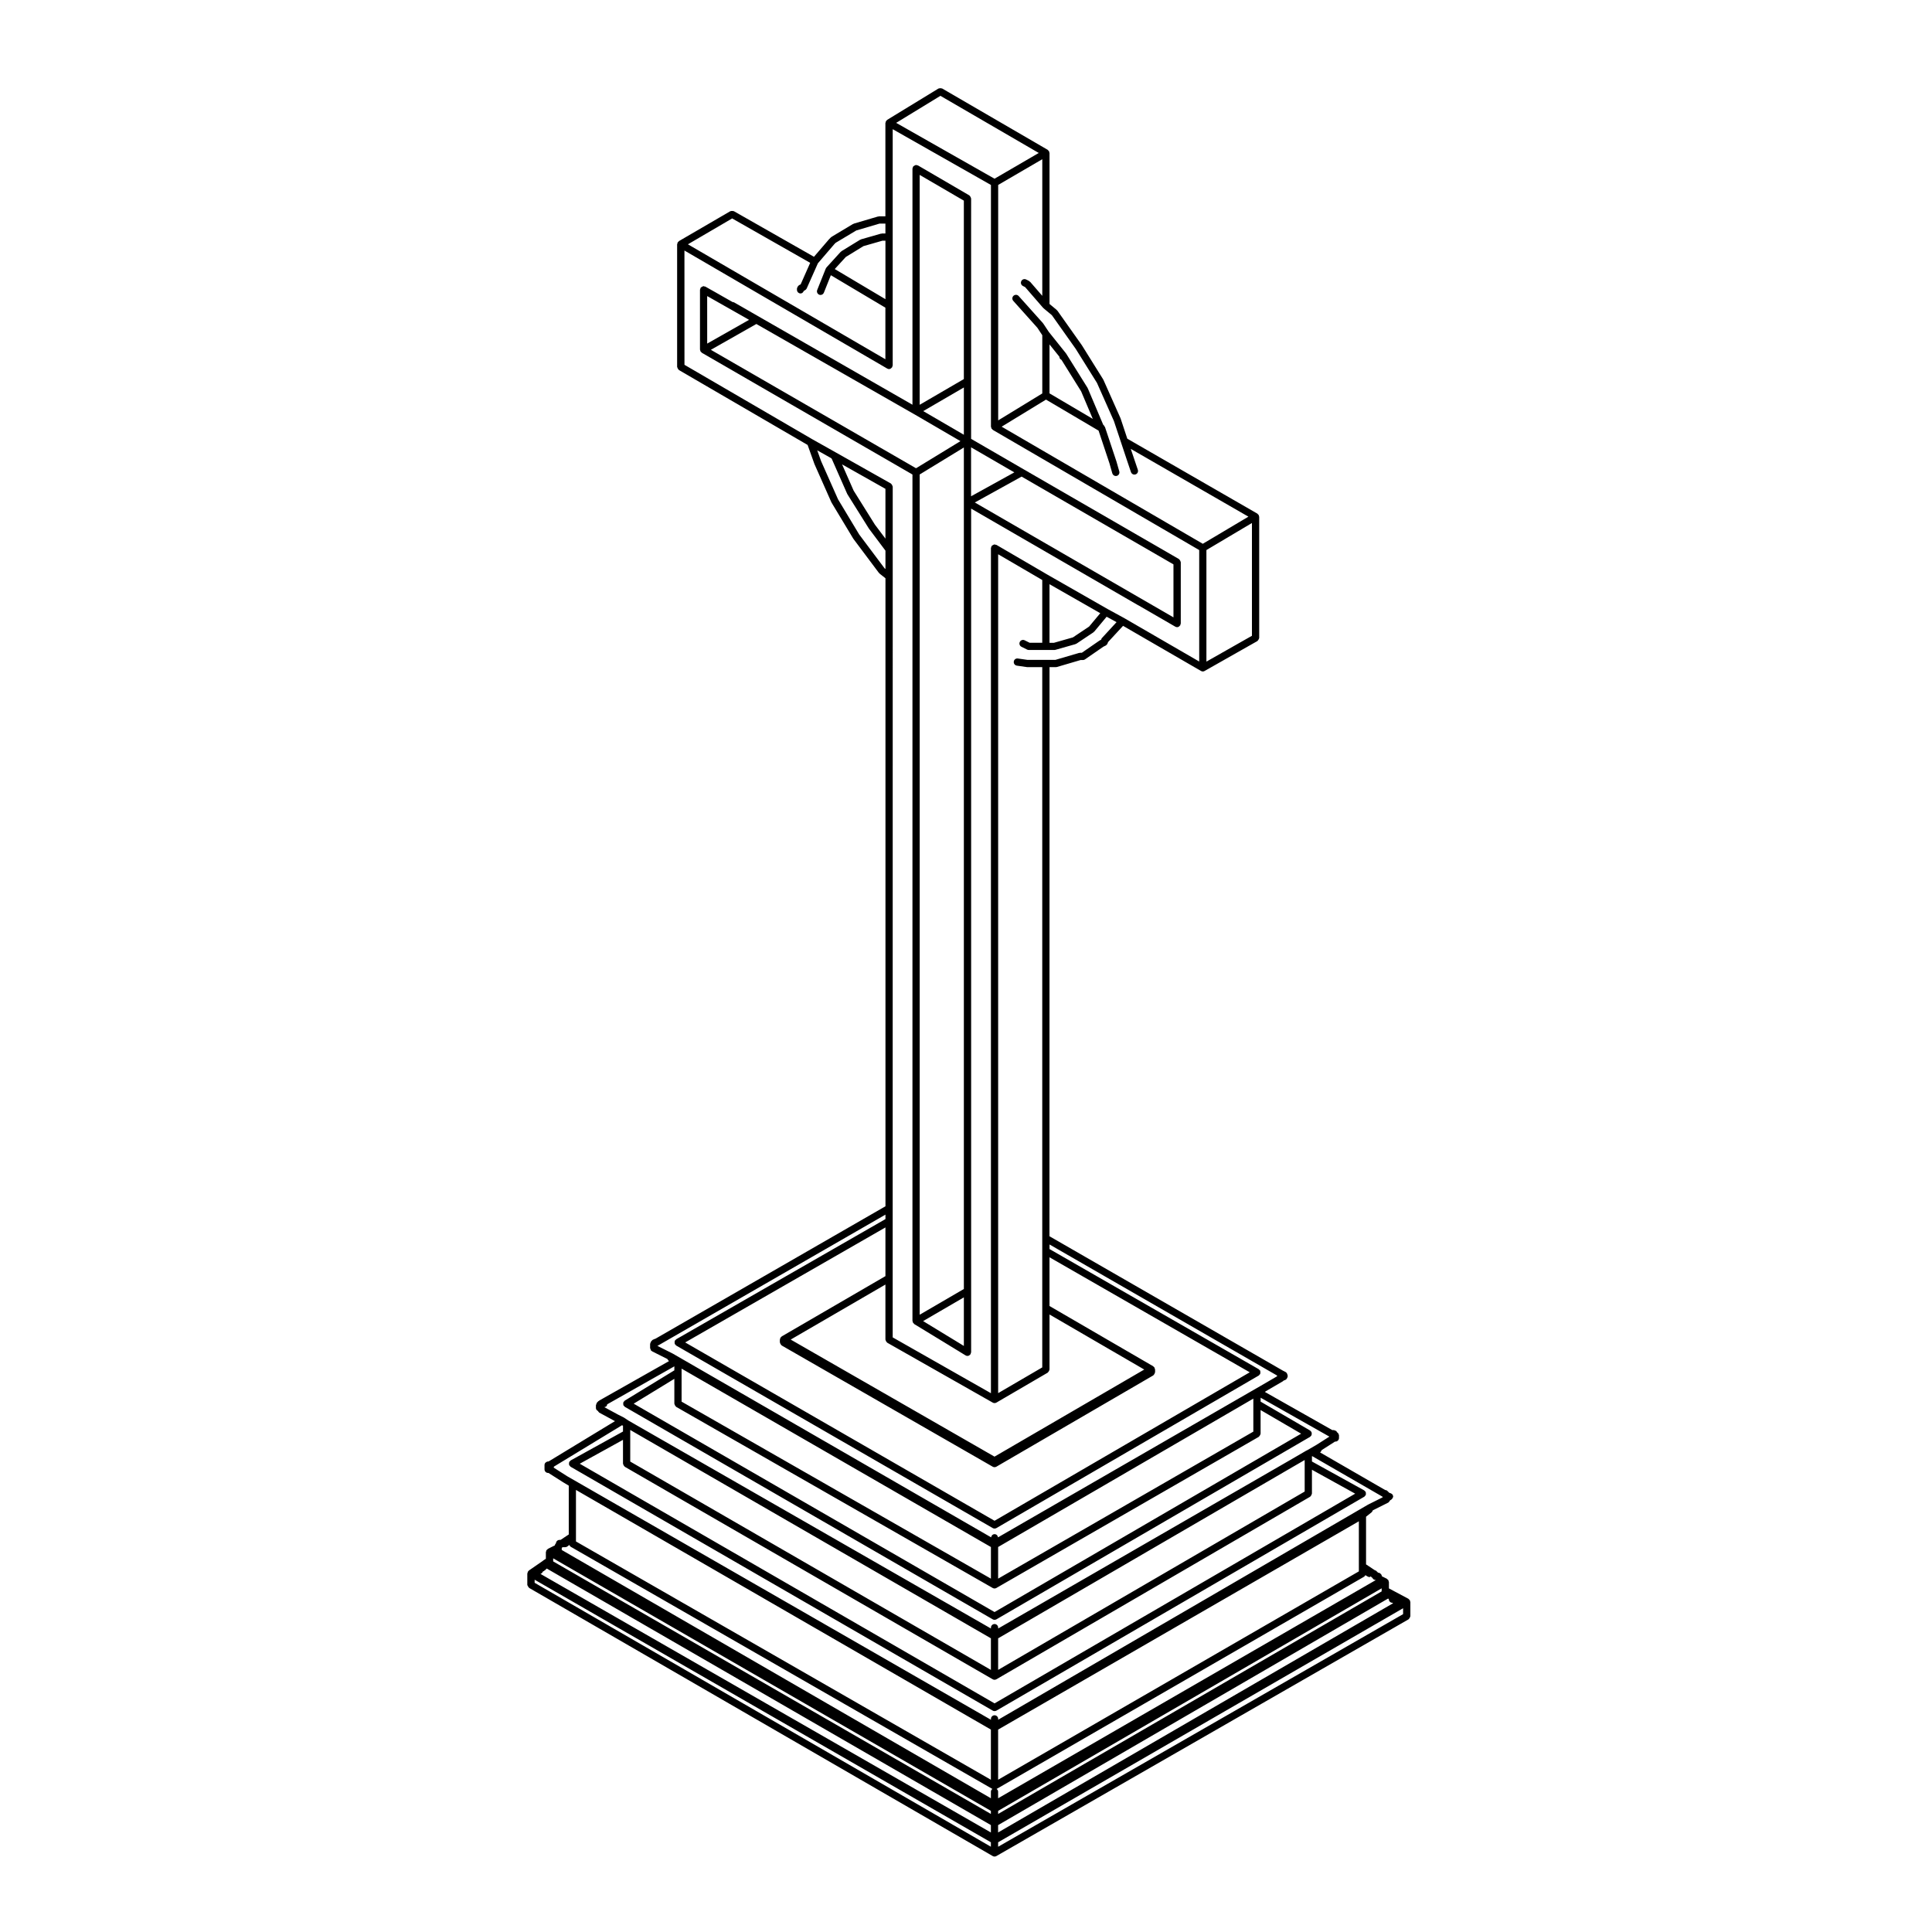 <?xml version="1.0" encoding="UTF-8"?>
<!-- Uploaded to: SVG Repo, www.svgrepo.com, Generator: SVG Repo Mixer Tools -->
<svg fill="#000000" width="800px" height="800px" version="1.1" viewBox="144 144 512 512" xmlns="http://www.w3.org/2000/svg">
 <g>
  <path d="m283.96 564.45c0.059 0.105 0.117 0.203 0.215 0.281 0.031 0.031 0.031 0.082 0.082 0.102l122.83 71.047c0.145 0.09 0.312 0.125 0.484 0.125 0.156 0 0.324-0.039 0.473-0.125l109.23-62.738c0.039-0.023 0.039-0.082 0.082-0.105 0.102-0.082 0.156-0.172 0.215-0.281 0.059-0.109 0.117-0.203 0.137-0.324 0-0.051 0.051-0.082 0.051-0.121v-3.777c0-0.055-0.051-0.086-0.059-0.133-0.012-0.09-0.02-0.156-0.059-0.238-0.02-0.035 0-0.074-0.02-0.105-0.02-0.039-0.07-0.047-0.102-0.082-0.051-0.07-0.105-0.117-0.188-0.176-0.039-0.031-0.039-0.09-0.09-0.109l-5.164-2.75v-1.691c0-0.055-0.051-0.09-0.059-0.145-0.012-0.086-0.02-0.152-0.059-0.23-0.012-0.035 0.012-0.074-0.012-0.105-0.031-0.039-0.082-0.039-0.105-0.082-0.051-0.074-0.117-0.117-0.188-0.176-0.051-0.031-0.051-0.09-0.105-0.117l-1.352-0.676c0-0.211-0.09-0.438-0.238-0.555-0.176-0.215-0.414-0.383-0.719-0.383h-0.039c-0.051-0.055-0.09-0.098-0.137-0.137-0.031-0.02-0.031-0.059-0.051-0.082l-0.176-0.117c-0.039-0.047-0.031-0.105-0.082-0.145-0.031-0.039-0.102-0.031-0.137-0.059-0.082-0.051-0.168-0.082-0.258-0.105l-2.344-1.559v-12.629l1.535-1.223c0.012-0.016 0.012-0.035 0.02-0.051 0.102-0.086 0.125-0.207 0.188-0.324 0.02-0.039 0.039-0.07 0.051-0.105l4.109-2.051c0.059-0.023 0.059-0.086 0.105-0.109 0.102-0.082 0.156-0.16 0.227-0.273 0.051-0.086 0.117-0.137 0.145-0.23l0.289-0.141c0.051-0.023 0.059-0.086 0.102-0.117 0.105-0.074 0.168-0.16 0.238-0.273 0.07-0.109 0.105-0.195 0.137-0.316 0.012-0.055 0.059-0.098 0.059-0.145 0-0.086-0.07-0.137-0.09-0.211-0.012-0.07 0.02-0.145-0.012-0.215-0.031-0.051-0.09-0.055-0.117-0.102-0.082-0.105-0.168-0.172-0.277-0.242-0.105-0.066-0.195-0.109-0.324-0.133-0.051-0.012-0.09-0.059-0.137-0.059h-0.051c-0.051-0.066-0.105-0.102-0.168-0.145-0.039-0.031-0.039-0.082-0.082-0.105l-0.117-0.07c-0.176-0.246-0.414-0.43-0.734-0.43h-0.012l-17.262-9.969c0.02-0.012 0.02-0.039 0.039-0.055 0.105-0.074 0.168-0.156 0.238-0.273 0.059-0.102 0.117-0.176 0.137-0.289l3.531-2.254h0.102c0.527 0 0.961-0.434 0.961-0.961v-0.746c0-0.004-0.012-0.012-0.012-0.012s0.012-0.004 0.012-0.012c0-0.07-0.07-0.105-0.082-0.172-0.07-0.277-0.227-0.469-0.473-0.594-0.031-0.066-0.039-0.125-0.082-0.188-0.02-0.02-0.02-0.059-0.039-0.082 0-0.012 0-0.016-0.012-0.02-0.09-0.082-0.207-0.082-0.312-0.117-0.117-0.051-0.215-0.145-0.352-0.145h-0.414l-17.879-10.117 0.309-0.223 4.488-2.613c0.039-0.02 0.039-0.059 0.059-0.082 0.051-0.031 0.102-0.02 0.137-0.059 0.031-0.031 0.031-0.082 0.051-0.109h0.012c0.02 0 0.02 0.016 0.039 0.016 0.195 0 0.363-0.117 0.516-0.238 0.168-0.109 0.246-0.266 0.312-0.457 0.039-0.098 0.125-0.172 0.125-0.262 0-0.016-0.012-0.02-0.012-0.039v-0.312c0-0.012 0.012-0.02 0.012-0.031 0-0.074-0.059-0.105-0.082-0.172-0.012-0.109-0.059-0.203-0.117-0.301-0.051-0.059-0.031-0.156-0.09-0.195-0.039-0.047-0.105-0.051-0.156-0.082-0.039-0.035-0.051-0.098-0.102-0.117l-0.734-0.371-61.852-35.609 0.016-150.82h1.691c0.09 0 0.176-0.012 0.266-0.039l6.289-1.848h0.621c0.188 0 0.383-0.055 0.539-0.172l4.863-3.359 0.711-0.352c0.051-0.023 0.051-0.086 0.102-0.117 0.105-0.074 0.168-0.156 0.227-0.266 0.07-0.105 0.117-0.203 0.137-0.324 0.012-0.055 0.059-0.09 0.059-0.145v-0.012l3.984-4.312 20.656 11.957c0.145 0.09 0.312 0.133 0.473 0.133 0.168 0 0.324-0.039 0.473-0.125l13.992-7.93c0.039-0.023 0.039-0.074 0.082-0.105 0.102-0.074 0.156-0.172 0.215-0.281 0.07-0.105 0.117-0.195 0.137-0.316 0-0.047 0.051-0.082 0.051-0.125v-32.121c0-0.051-0.039-0.082-0.051-0.125-0.012-0.086-0.031-0.152-0.07-0.23-0.02-0.047 0.012-0.09-0.02-0.133-0.02-0.035-0.07-0.039-0.102-0.07-0.051-0.07-0.102-0.117-0.168-0.168-0.039-0.023-0.039-0.082-0.082-0.102l-34.461-19.855-1.762-5.32c-0.012-0.016-0.02-0.02-0.031-0.035s0.012-0.035 0-0.051l-4.543-10.203c-0.012-0.02-0.039-0.023-0.051-0.047-0.012-0.02 0-0.051-0.012-0.07l-5.668-9.078c0-0.012-0.02-0.012-0.031-0.02v-0.023l-6.422-9.07c-0.031-0.035-0.082-0.035-0.105-0.066-0.031-0.035-0.02-0.086-0.059-0.117l-1.93-1.602v-40.02c0-0.047-0.039-0.074-0.051-0.121-0.012-0.086-0.031-0.152-0.059-0.23-0.02-0.047 0-0.09-0.02-0.133-0.02-0.039-0.082-0.039-0.102-0.074-0.059-0.07-0.105-0.117-0.168-0.172-0.039-0.023-0.039-0.074-0.082-0.102l-27.977-16.258c-0.039-0.023-0.09 0-0.137-0.016-0.117-0.051-0.215-0.051-0.344-0.051-0.125 0-0.238 0.004-0.352 0.059-0.051 0.016-0.102-0.004-0.137 0.02l-13.609 8.312c-0.031 0.02-0.031 0.07-0.07 0.098-0.059 0.051-0.105 0.102-0.156 0.172-0.031 0.035-0.082 0.039-0.102 0.082-0.031 0.039 0 0.09-0.02 0.137-0.031 0.082-0.051 0.141-0.059 0.227-0.012 0.039-0.051 0.07-0.051 0.109v24.738h-1.703c-0.051 0-0.082 0.047-0.125 0.055-0.047 0.012-0.09-0.023-0.137-0.012l-6.414 1.891c-0.039 0.016-0.059 0.059-0.102 0.082-0.039 0.02-0.082 0-0.117 0.02l-5.68 3.402c-0.039 0.023-0.039 0.074-0.07 0.102-0.039 0.031-0.09 0.02-0.117 0.051l-0.371 0.383c-0.012 0 0 0.004-0.012 0.012l-0.012 0.004c0 0.004 0 0.016-0.012 0.02 0 0.004-0.012 0-0.02 0.012l-4.035 4.695-21.227-12.082c-0.039-0.02-0.09 0-0.125-0.016-0.125-0.051-0.238-0.047-0.363-0.047-0.117 0-0.227 0-0.332 0.047-0.039 0.02-0.09-0.004-0.125 0.02l-13.621 7.926c-0.031 0.023-0.039 0.07-0.07 0.102-0.07 0.055-0.117 0.102-0.168 0.168-0.031 0.035-0.082 0.035-0.105 0.082-0.02 0.039 0 0.09-0.02 0.133-0.031 0.082-0.051 0.145-0.059 0.23-0.012 0.047-0.051 0.07-0.051 0.117v32.504c0 0.047 0.039 0.074 0.051 0.117 0.02 0.125 0.07 0.211 0.137 0.324 0.059 0.109 0.105 0.211 0.215 0.289 0.031 0.031 0.039 0.082 0.07 0.102l34.109 19.852 1.773 4.961c0 0.016 0.02 0.02 0.02 0.035 0.012 0.012 0 0.02 0 0.031l4.523 10.207c0.012 0.023 0.039 0.035 0.051 0.055 0.012 0.016 0 0.035 0.012 0.051l5.688 9.445c0.012 0.016 0.02 0.004 0.031 0.02 0.012 0.016 0 0.039 0.02 0.059l6.793 9.07c0.031 0.035 0.082 0.02 0.102 0.051 0.039 0.035 0.031 0.098 0.082 0.125l1.535 1.219v166.43l-60.996 35.121h-0.031c-0.145 0-0.258 0.102-0.383 0.156-0.07 0.039-0.156 0.039-0.227 0.098-0.012 0.02-0.059 0.016-0.082 0.035v0.004l-0.363 0.367v0.004l-0.012 0.004c-0.051 0.059-0.039 0.137-0.082 0.203 0 0.004-0.012 0.016-0.012 0.023-0.059 0.105-0.117 0.195-0.125 0.316-0.012 0.047-0.059 0.074-0.059 0.121v1.141c0 0.055 0.059 0.09 0.07 0.141 0.012 0.121 0.059 0.211 0.117 0.316 0.039 0.07 0.039 0.176 0.082 0.223 0.059 0.055 0.125 0.039 0.188 0.074 0.031 0.031 0.039 0.082 0.082 0.102l4.055 2.031c0.02 0.098 0.09 0.152 0.137 0.23 0.07 0.105 0.125 0.195 0.238 0.273 0.02 0.016 0.02 0.035 0.039 0.047l-18.512 10.469c-0.039 0.02-0.039 0.066-0.07 0.09-0.039 0.023-0.09 0.016-0.125 0.047 0 0.004 0 0.016-0.012 0.023 0 0 0 0.004-0.012 0.012h-0.012l-0.363 0.383c-0.102 0.105-0.102 0.246-0.137 0.367-0.039 0.098-0.105 0.16-0.105 0.262 0 0.02-0.031 0.035-0.031 0.055 0 0.004 0.012 0.016 0.012 0.02v0.336c0 0.012-0.012 0.02-0.012 0.02 0 0.012 0.012 0.02 0.012 0.023v0.332c0 0.348 0.227 0.605 0.516 0.77 0.012 0.02 0.031 0.035 0.051 0.055 0.059 0.109 0.117 0.203 0.215 0.277 0.039 0.035 0.039 0.086 0.09 0.109l4.172 2.262-17.582 10.68-0.129 0.008c-0.238 0-0.441 0.109-0.609 0.25-0.012 0.016-0.039 0.012-0.051 0.02v0.004c-0.188 0.172-0.297 0.414-0.297 0.684v1.129c0 0.523 0.434 0.953 0.953 0.953h0.102l3.926 2.5c0 0.004 0.012 0 0.02 0.004v0.004l0.02 0.012 0.031 0.02 1.375 0.828v12.934l-2.176 1.441h-0.277c-0.516 0-0.918 0.414-0.945 0.922l-0.102 0.102c0 0.004 0 0.004-0.012 0.004-0.117 0.121-0.125 0.277-0.176 0.422l-1.84 0.918c-0.051 0.031-0.059 0.09-0.102 0.117-0.082 0.059-0.145 0.105-0.207 0.188-0.031 0.031-0.07 0.035-0.102 0.074-0.02 0.035 0 0.066-0.012 0.098-0.039 0.086-0.039 0.152-0.059 0.238-0.012 0.059-0.059 0.098-0.059 0.145v1.762l-0.711 0.473c-0.012 0.012-0.012 0.035-0.031 0.047l-0.102 0.074s-0.012 0-0.012 0.012l-3.652 2.523c-0.031 0.016-0.02 0.055-0.051 0.074-0.059 0.051-0.09 0.102-0.125 0.156-0.031 0.035-0.09 0.039-0.105 0.082-0.031 0.051 0 0.105-0.02 0.168-0.031 0.082-0.059 0.141-0.07 0.227 0 0.031-0.039 0.051-0.039 0.086v3.027c0 0.051 0.051 0.082 0.051 0.121 0.039 0.109 0.098 0.195 0.16 0.312zm6.856-31.793 18.027-10.957 0.258 0.141v1.527l-13.875 7.664c-0.09 0.051-0.102 0.141-0.168 0.207-0.059 0.066-0.145 0.082-0.195 0.156-0.02 0.035 0 0.082-0.012 0.109-0.059 0.121-0.051 0.227-0.051 0.359-0.012 0.125-0.012 0.23 0.039 0.344 0.012 0.039-0.012 0.086 0.012 0.121 0.031 0.055 0.105 0.039 0.145 0.086 0.07 0.102 0.102 0.215 0.215 0.289l111.88 64.633c0.145 0.09 0.312 0.125 0.484 0.125 0.156 0 0.324-0.039 0.484-0.125l97.508-56.699c0.105-0.066 0.137-0.188 0.215-0.277 0.039-0.051 0.105-0.031 0.137-0.09 0.02-0.035 0-0.082 0.02-0.117 0.039-0.117 0.039-0.227 0.039-0.352-0.012-0.125 0-0.238-0.051-0.348-0.02-0.039 0.012-0.086-0.02-0.121-0.051-0.082-0.137-0.09-0.195-0.152-0.07-0.059-0.09-0.152-0.168-0.203l-13.863-7.664v-1.391l0.082-0.023 18.305 10.559c0.059 0.059 0.125 0.07 0.195 0.109l0.102 0.055c0.031 0.059 0.031 0.125 0.07 0.176l-3.883 1.941c-0.012 0.012-0.012 0.02-0.02 0.031h-0.031l-97.973 56.98v-0.227c0-0.523-0.434-0.957-0.953-0.957-0.527 0-0.961 0.434-0.961 0.957v0.238l-112.29-64.539-3.613-2.301c0.062-0.066 0.062-0.172 0.113-0.266zm13.867-15.973c0.156-0.152 0.195-0.336 0.227-0.523l17.801-10.066v1.059l-13.156 8.035c-0.07 0.047-0.09 0.137-0.137 0.195-0.059 0.059-0.145 0.07-0.188 0.137-0.02 0.047 0 0.09-0.02 0.137-0.051 0.117-0.051 0.227-0.051 0.359 0 0.121 0.012 0.227 0.059 0.336 0.02 0.051-0.012 0.102 0.02 0.141 0.031 0.055 0.105 0.039 0.156 0.086 0.059 0.082 0.09 0.191 0.188 0.246l97.508 56.316c0.145 0.09 0.312 0.125 0.484 0.125 0.156 0 0.324-0.039 0.484-0.125l83.148-48.375c0.102-0.066 0.125-0.176 0.195-0.266 0.039-0.047 0.117-0.031 0.145-0.086 0.02-0.047 0-0.09 0.02-0.133 0.051-0.117 0.051-0.215 0.051-0.348 0-0.121 0-0.23-0.051-0.348-0.02-0.039 0-0.09-0.02-0.125-0.051-0.082-0.137-0.09-0.195-0.145-0.059-0.066-0.07-0.156-0.145-0.203l-13.125-7.664v-1.043l18.016 10.195c0.02 0.016 0.031 0.016 0.039 0.023 0.012 0.012 0.02 0 0.02 0.012l0.145 0.082-3.414 2.176-2.457 1.426h-0.012l-0.125 0.074c-0.012 0.012-0.039-0.004-0.051 0.004l-4.656 2.707-77.062 44.465v-0.227c0-0.527-0.434-0.961-0.953-0.961-0.527 0-0.961 0.434-0.961 0.961v0.23l-94.105-53.98-1.961-1.129-1.094-0.73c-0.02-0.012-0.039 0-0.059-0.012-0.02-0.012-0.02-0.039-0.039-0.051l-1.484-0.746-3.719-2.016c0.18-0.031 0.348-0.078 0.535-0.227zm13.934-16.238c0.012-0.012 0.039-0.012 0.051-0.023l59.984-34.535v1.184l-55.461 31.852c-0.082 0.051-0.102 0.137-0.156 0.203-0.059 0.059-0.145 0.074-0.195 0.152-0.02 0.039 0 0.082-0.02 0.117-0.051 0.125-0.039 0.238-0.039 0.363s-0.012 0.227 0.039 0.336c0.02 0.047-0.012 0.098 0.02 0.133 0.031 0.055 0.105 0.039 0.145 0.09 0.082 0.09 0.102 0.203 0.207 0.266l83.895 48.375c0.145 0.09 0.312 0.125 0.484 0.125 0.156 0 0.324-0.039 0.484-0.125l69.551-40.441c0.102-0.059 0.125-0.172 0.195-0.262 0.039-0.047 0.117-0.031 0.145-0.086 0.031-0.047 0-0.09 0.02-0.133 0.051-0.109 0.039-0.223 0.039-0.348s0-0.238-0.039-0.348c-0.02-0.047 0-0.098-0.02-0.133-0.051-0.074-0.137-0.09-0.195-0.145-0.059-0.055-0.082-0.152-0.156-0.195l-55.461-31.852 0.004-1.215 60.25 34.699c0.039 0.07 0.039 0.152 0.09 0.207l-3.945 2.301-70.051 40.406c-0.059-0.473-0.422-0.848-0.906-0.848-0.492 0-0.855 0.371-0.918 0.848l-84.41-48.719h-0.031c-0.012-0.012-0.012-0.02-0.02-0.023l-3.977-1.996zm53.078-214.8-5.606-9.32-4.488-10.113-1.023-2.867 3.688 2.074 0.156 0.168 4.09 9.285c0.012 0.023 0.039 0.035 0.051 0.059 0.012 0.02 0 0.047 0.012 0.059l5.68 9.07c0.012 0.012 0.031 0.004 0.031 0.02 0.012 0.016 0.012 0.035 0.02 0.051l4.348 5.793v4.871l-0.246-0.203zm-33.668-83.758 20.68 11.77-2.527 5.703-0.453 0.227c-0.051 0.023-0.051 0.086-0.102 0.117-0.105 0.074-0.156 0.16-0.227 0.273-0.07 0.105-0.117 0.195-0.137 0.324-0.012 0.055-0.059 0.09-0.059 0.145v0.367c0 0.523 0.434 0.957 0.961 0.957 0.414 0 0.711-0.309 0.848-0.68l0.332-0.172c0.012-0.004 0.012-0.023 0.02-0.031 0.176-0.102 0.324-0.238 0.414-0.434l2.973-6.68 4.387-5.109c0.012-0.004 0.02-0.004 0.031-0.012 0.012-0.012 0.012-0.031 0.02-0.039l0.266-0.266 5.461-3.269 6.16-1.82h1.566v2.625h-0.945c-0.051 0-0.082 0.047-0.117 0.055-0.051 0.004-0.102-0.031-0.137-0.016l-5.285 1.512c-0.051 0.016-0.059 0.066-0.105 0.086-0.039 0.02-0.09-0.004-0.125 0.02l-4.922 3.019c-0.039 0.023-0.051 0.086-0.082 0.109-0.039 0.031-0.102 0.02-0.125 0.059l-3.789 4.16c-0.031 0.023-0.012 0.07-0.039 0.102-0.02 0.023-0.059 0.023-0.07 0.055-0.02 0.023 0 0.051-0.012 0.082-0.02 0.02-0.051 0.031-0.059 0.055l-2.262 5.668c-0.195 0.492 0.039 1.047 0.527 1.246 0.117 0.047 0.238 0.07 0.352 0.07 0.383 0 0.734-0.227 0.887-0.605l1.848-4.625 14.453 8.602v13.668l-52.332-30.461zm55.195-32.492 26.059 15.141-11.723 6.824-26.066-14.801zm23.762 49.277c-0.051-0.043-0.113-0.043-0.164-0.078-0.059-0.039-0.07-0.109-0.125-0.145l-0.754-0.379c-0.492-0.238-1.055-0.051-1.289 0.43-0.238 0.473-0.039 1.047 0.422 1.285l0.59 0.297 4.793 5.527c0.012 0.012 0.031 0.004 0.039 0.016 0.012 0.02 0.031 0.035 0.051 0.055 0.02 0.012 0.012 0.031 0.031 0.039l2.176 1.809 6.316 8.922 5.637 9.023 4.488 10.105 1.867 5.606 1.508 4.539 1.145 3.394c0.137 0.402 0.516 0.656 0.906 0.656 0.105 0 0.207-0.016 0.309-0.051 0.504-0.168 0.777-0.711 0.609-1.211l-1.145-3.394-0.73-2.156 31.176 17.961-12.09 7.188-53.305-31.035 11.75-7.176 13.934 8.219 2.891 8.688 0.754 2.648c0.125 0.418 0.516 0.695 0.926 0.695 0.09 0 0.168-0.012 0.258-0.035 0.516-0.145 0.805-0.676 0.66-1.184l-0.754-2.648c0-0.012-0.012-0.012-0.012-0.02v-0.016l-3.023-9.07c-0.031-0.082-0.105-0.109-0.145-0.176-0.039-0.066-0.031-0.145-0.09-0.203l-0.238-0.242-4.09-9.656c-0.012-0.023-0.039-0.031-0.059-0.055-0.012-0.023 0-0.055-0.012-0.082l-5.668-9.07c-0.012-0.02-0.039-0.02-0.051-0.035-0.012-0.016 0-0.039-0.012-0.055l-0.059-0.059c0-0.012 0-0.02-0.012-0.031 0 0-0.012 0-0.012-0.004l-4.43-5.535-1.484-2.231c-0.012-0.02-0.039-0.02-0.059-0.039-0.012-0.02-0.012-0.051-0.02-0.07l-6.434-7.18c-0.363-0.402-0.961-0.422-1.359-0.074-0.395 0.352-0.422 0.957-0.07 1.355l6.387 7.133 1.301 1.969v15.434l-11.688 7.141v-62.398l11.688-6.816v36.207zm46.727 71.098 12.066-7.168v29.887l-12.066 6.848zm-38.402-50.395 5.203 8.34 3.09 7.297-11.473-6.762v-12.977l2.621 3.269v0.047c0 0.359 0.246 0.621 0.559 0.785zm-57.168-27.273 4.676-2.871 5.027-1.441h0.805v15.496l-13.43-7.984zm-42.762-1.711 53.746 31.285c0.145 0.09 0.324 0.133 0.484 0.133 0.312 0 0.559-0.188 0.734-0.422 0.02-0.031 0.07-0.02 0.09-0.051 0.051-0.082 0.02-0.168 0.039-0.246 0.02-0.082 0.102-0.141 0.102-0.23v-62.621l26.035 14.781v64.074c0 0.047 0.051 0.074 0.051 0.121 0.012 0.09 0.039 0.156 0.07 0.238 0.02 0.047 0 0.098 0.031 0.141 0.012 0.031 0.059 0.02 0.09 0.051 0.051 0.07 0.102 0.121 0.168 0.18 0.031 0.023 0.039 0.074 0.082 0.102l54.699 31.848v29.539l-20.094-11.637h-0.02s0-0.004-0.012-0.012l-4.141-2.258-15.871-9.07-13.598-7.934c-0.09-0.047-0.168-0.012-0.258-0.035-0.082-0.02-0.137-0.098-0.227-0.098-0.051 0-0.07 0.039-0.117 0.047-0.125 0.016-0.215 0.07-0.324 0.137-0.117 0.059-0.207 0.109-0.289 0.211-0.031 0.035-0.082 0.035-0.102 0.074-0.051 0.082-0.02 0.168-0.039 0.246-0.02 0.082-0.102 0.141-0.102 0.23v224l-26.035-14.793v-34.219l0.008-167.43v-23.805c0-0.051-0.051-0.082-0.059-0.125-0.02-0.125-0.07-0.211-0.125-0.324-0.07-0.105-0.117-0.203-0.215-0.277-0.039-0.031-0.051-0.086-0.09-0.105l-14.742-8.316-6.039-3.391-33.918-19.75-0.008-30.297zm110.62 102.72h-0.012l-0.02 0.023c-0.082 0.082-0.07 0.191-0.105 0.281-0.02 0.035-0.031 0.066-0.039 0.102l-0.344 0.172c-0.02 0.012-0.02 0.039-0.039 0.055-0.02 0.016-0.051 0-0.07 0.016l-4.676 3.231h-0.465c-0.051 0-0.082 0.047-0.125 0.055-0.051 0.004-0.09-0.031-0.137-0.016l-6.289 1.848h-7.363l-2.57-0.367c-0.57-0.074-1.012 0.293-1.082 0.812-0.082 0.523 0.289 1.008 0.816 1.082l2.637 0.379c0.051 0.004 0.102 0.012 0.137 0.012h3.953v185.58l-11.688 6.82v-222.31l11.688 6.82v16.629h-3.356l-1.309-0.648c-0.465-0.238-1.043-0.047-1.281 0.43-0.238 0.473-0.039 1.047 0.434 1.285l1.508 0.75c0.137 0.066 0.277 0.102 0.422 0.102h6.816c0.082 0 0.168-0.012 0.258-0.039l5.297-1.508c0.039-0.012 0.051-0.055 0.09-0.07 0.059-0.023 0.125-0.016 0.188-0.055l4.516-3.019c0.051-0.031 0.051-0.098 0.09-0.133 0.039-0.031 0.09-0.02 0.117-0.055l3.273-3.934 2.625 1.438zm-28.434 233.91-81.984-47.262 53.066-30.477v12.906l-27.492 15.977c-0.039 0.023-0.039 0.074-0.082 0.105-0.07 0.051-0.117 0.102-0.168 0.168-0.031 0.035-0.082 0.039-0.105 0.082-0.02 0.039 0 0.09-0.02 0.125-0.031 0.082-0.039 0.145-0.051 0.23-0.012 0.047-0.059 0.074-0.059 0.117v0.754c0 0.047 0.051 0.074 0.059 0.121 0.012 0.121 0.07 0.211 0.125 0.316 0.07 0.109 0.117 0.207 0.215 0.281 0.039 0.031 0.039 0.086 0.082 0.105l55.934 32.129c0.145 0.086 0.312 0.125 0.484 0.125 0.156 0 0.324-0.047 0.484-0.133l41.574-24.191c0.039-0.02 0.039-0.07 0.082-0.102 0.102-0.082 0.145-0.168 0.215-0.289 0.059-0.105 0.117-0.195 0.125-0.324 0.012-0.039 0.059-0.07 0.059-0.117v-0.754c0-0.051-0.051-0.074-0.059-0.117-0.012-0.09-0.02-0.152-0.059-0.23-0.02-0.047 0.012-0.09-0.02-0.133-0.02-0.039-0.07-0.039-0.102-0.082-0.051-0.066-0.102-0.105-0.168-0.168-0.039-0.023-0.039-0.082-0.082-0.102l-27.492-15.973v-12.914l53.066 30.48zm-31.715-264-5.629-8.996-3.066-6.961 11.492 6.484v13.195zm31.242 232.69c0.145 0.086 0.309 0.121 0.473 0.121 0.156 0 0.324-0.039 0.484-0.125l13.609-7.941c0.039-0.02 0.039-0.07 0.07-0.102 0.105-0.082 0.156-0.176 0.227-0.289 0.059-0.105 0.117-0.195 0.125-0.324 0.012-0.039 0.051-0.07 0.051-0.117v-14.578l25.102 14.586-39.68 23.082-54.012-31.023 25.102-14.586v14.59c0 0.051 0.051 0.082 0.051 0.121 0.02 0.125 0.07 0.215 0.125 0.324 0.07 0.105 0.125 0.203 0.227 0.281 0.039 0.031 0.039 0.086 0.082 0.105zm25.527-205.66-4.293 2.867-5.019 1.43h-1.18v-15.527l13.453 7.684zm-25.055 261.16-95.633-55.223 10.777-6.586v6.606c0 0.047 0.039 0.082 0.051 0.117 0.02 0.125 0.07 0.215 0.137 0.328 0.07 0.105 0.105 0.203 0.215 0.281 0.031 0.023 0.039 0.082 0.082 0.102l83.895 48.004c0.145 0.086 0.312 0.125 0.484 0.125 0.156 0 0.324-0.047 0.473-0.133l69.539-40.051c0.039-0.023 0.039-0.082 0.082-0.105 0.105-0.082 0.156-0.172 0.215-0.281 0.07-0.109 0.117-0.195 0.137-0.324 0.012-0.047 0.051-0.074 0.051-0.121v-6.273l10.746 6.266zm68.582-55.203v7.387l-67.633 38.961v-8.383l67.633-39.324zm-151.52-8.312v-0.992l81.977 47.273v8.383l-81.977-46.91zm82.941 87.715-109.93-63.508 11.461-6.328v6.309c0 0.051 0.039 0.082 0.051 0.125 0.012 0.117 0.07 0.207 0.125 0.312 0.07 0.117 0.117 0.211 0.227 0.289 0.031 0.031 0.031 0.082 0.082 0.105l97.504 56.32c0.145 0.086 0.312 0.125 0.484 0.125 0.156 0 0.324-0.047 0.484-0.133l83.148-48.379c0.039-0.02 0.039-0.07 0.082-0.102 0.102-0.082 0.145-0.168 0.215-0.289 0.059-0.105 0.117-0.195 0.125-0.324 0.012-0.039 0.051-0.07 0.051-0.117v-6.316l11.461 6.34zm-96.023-72.148 95.055 54.906v8.375l-95.582-55.215v-8.375zm178.21 8.621v7.391l-81.238 47.262v-8.363l78.172-45.48 3.066-1.773zm-204.07 30.758 120.91 69.582v1.18l-120.91-69.945zm219.86-0.824c0.039-0.023 0.039-0.082 0.082-0.105 0.102-0.082 0.145-0.172 0.207-0.281l0.629 0.371c0.156 0.09 0.324 0.137 0.492 0.137 0.117 0 0.195-0.133 0.309-0.176 0.02 0.012 0.039 0.012 0.051 0.02 0.102 0.168 0.207 0.277 0.383 0.363 0.156 0.309 0.414 0.551 0.785 0.551h0.039c0.012 0.02 0.012 0.039 0.02 0.07l-100.03 57.793v-1.742c0-0.312-0.168-0.555-0.402-0.73zm-98.543 56.273c-0.238 0.172-0.402 0.414-0.402 0.73v1.738l-113.73-65.797v-0.559l0.031-0.039 0.059-0.035 0.168-0.109h0.266c0.02 0 0.02 0.02 0.039 0.02s0.031-0.02 0.039-0.02h0.324c0.215 0 0.422-0.07 0.598-0.215l0.465-0.367c0.012 0.023 0.039 0.047 0.059 0.074 0.059 0.105 0.105 0.203 0.215 0.277 0.031 0.031 0.031 0.082 0.082 0.105zm104.87-50.465 0.082 0.086h0.012v0.004 0.012h0.012l0.082 0.082c0 0.523 0.422 0.953 0.953 0.953h0.039c0.051 0.051 0.082 0.09 0.117 0.125l-104.66 60.734v-1.949zm-224.03-7.129 0.332-0.168c0.039-0.031 0.051-0.09 0.102-0.117 0.039-0.031 0.102-0.02 0.137-0.059l0.383-0.379 0.102-0.098 117.7 67.992v1.961l-119.37-68.531c0.309-0.09 0.523-0.297 0.621-0.602zm216.27-1.406v1.34l-95.598 55.219v-13.289l95.598-55.203zm-97.516 43.266v13.297l-109.96-63.152v-13.652zm0 21.539v0.82l-116-66.926v-0.188c0-0.016 0.012-0.02 0.012-0.035 0-0.02-0.012-0.035-0.012-0.059v-0.535zm1.918 8.328 107.32-62.023v1.566l-107.32 61.645zm101.64-66.695v0.207l-101.64 58.98v-0.816l101.64-58.98z"/>
  <path d="m385.81 269.75v224.32c0 0.047 0.051 0.07 0.051 0.109 0.012 0.086 0.039 0.152 0.07 0.23 0.02 0.051-0.012 0.102 0.02 0.137 0.02 0.035 0.07 0.023 0.09 0.055 0.051 0.074 0.102 0.133 0.168 0.191 0.031 0.02 0.031 0.07 0.07 0.098l13.617 8.309c0.156 0.098 0.324 0.137 0.504 0.137 0.312 0 0.559-0.172 0.73-0.406 0.02-0.031 0.07-0.02 0.09-0.051 0.051-0.086 0.02-0.172 0.039-0.262 0.031-0.086 0.102-0.145 0.102-0.238v-223.59l44.289 25.625c0.02 0.004 0.039 0.004 0.051 0.012l9.777 5.656c0.156 0.086 0.312 0.125 0.484 0.125 0.324 0 0.559-0.188 0.734-0.43 0.02-0.031 0.07-0.02 0.09-0.051 0.039-0.074 0.012-0.156 0.031-0.242 0.031-0.086 0.102-0.145 0.102-0.238v-16.254c0-0.047-0.039-0.074-0.051-0.121-0.012-0.125-0.07-0.211-0.125-0.316-0.07-0.117-0.117-0.211-0.227-0.293-0.031-0.023-0.031-0.082-0.082-0.102l-41.191-23.809-13.887-8.047v-55.762l0.004-7.926c0-0.047-0.039-0.074-0.051-0.117-0.012-0.125-0.07-0.211-0.125-0.324-0.07-0.109-0.117-0.211-0.215-0.289-0.039-0.031-0.039-0.082-0.082-0.102l-13.617-7.941c-0.082-0.047-0.168-0.012-0.246-0.035-0.09-0.02-0.145-0.098-0.238-0.098-0.051 0-0.07 0.039-0.117 0.047-0.125 0.016-0.215 0.07-0.324 0.137-0.117 0.059-0.207 0.109-0.289 0.211-0.031 0.035-0.082 0.035-0.102 0.074-0.051 0.082-0.02 0.168-0.039 0.246-0.02 0.082-0.102 0.141-0.102 0.23v62.605l-47.312-27.145c-0.09-0.055-0.195-0.02-0.309-0.039l-7.262-4.121c-0.082-0.047-0.168-0.012-0.246-0.031-0.082-0.02-0.137-0.098-0.227-0.098-0.051 0-0.082 0.047-0.117 0.051-0.137 0.016-0.227 0.07-0.332 0.137-0.105 0.066-0.195 0.117-0.277 0.215-0.031 0.035-0.082 0.039-0.105 0.082-0.039 0.074 0 0.156-0.02 0.238-0.031 0.086-0.102 0.141-0.102 0.23v15.879c0 0.051 0.039 0.074 0.051 0.121 0.012 0.086 0.031 0.145 0.059 0.227 0.012 0.039-0.012 0.086 0.012 0.121 0.02 0.035 0.082 0.02 0.102 0.055 0.059 0.082 0.102 0.141 0.188 0.203 0.031 0.031 0.031 0.082 0.082 0.105zm1.914-73.125v-6.273l11.707 6.82v47.285l-11.707 6.816zm67.258 110.98-52.645-30.445 12.398-6.856 40.246 23.262zm-110.54-77.746 41.852 23.922h0.012l12.223 7.125-11.77 7.184-54.375-31.387zm54.992 47.277v208.46l-11.707 6.82v-222.68l11.707-7.148zm0 210.68v12.871l-10.797-6.586zm1.91-212.3v-12.973l11.461 6.641zm-12.676-22.57 10.766-6.266v12.535zm-46.156-24.188-11.098 6.297-0.004-12.594z"/>
 </g>
</svg>